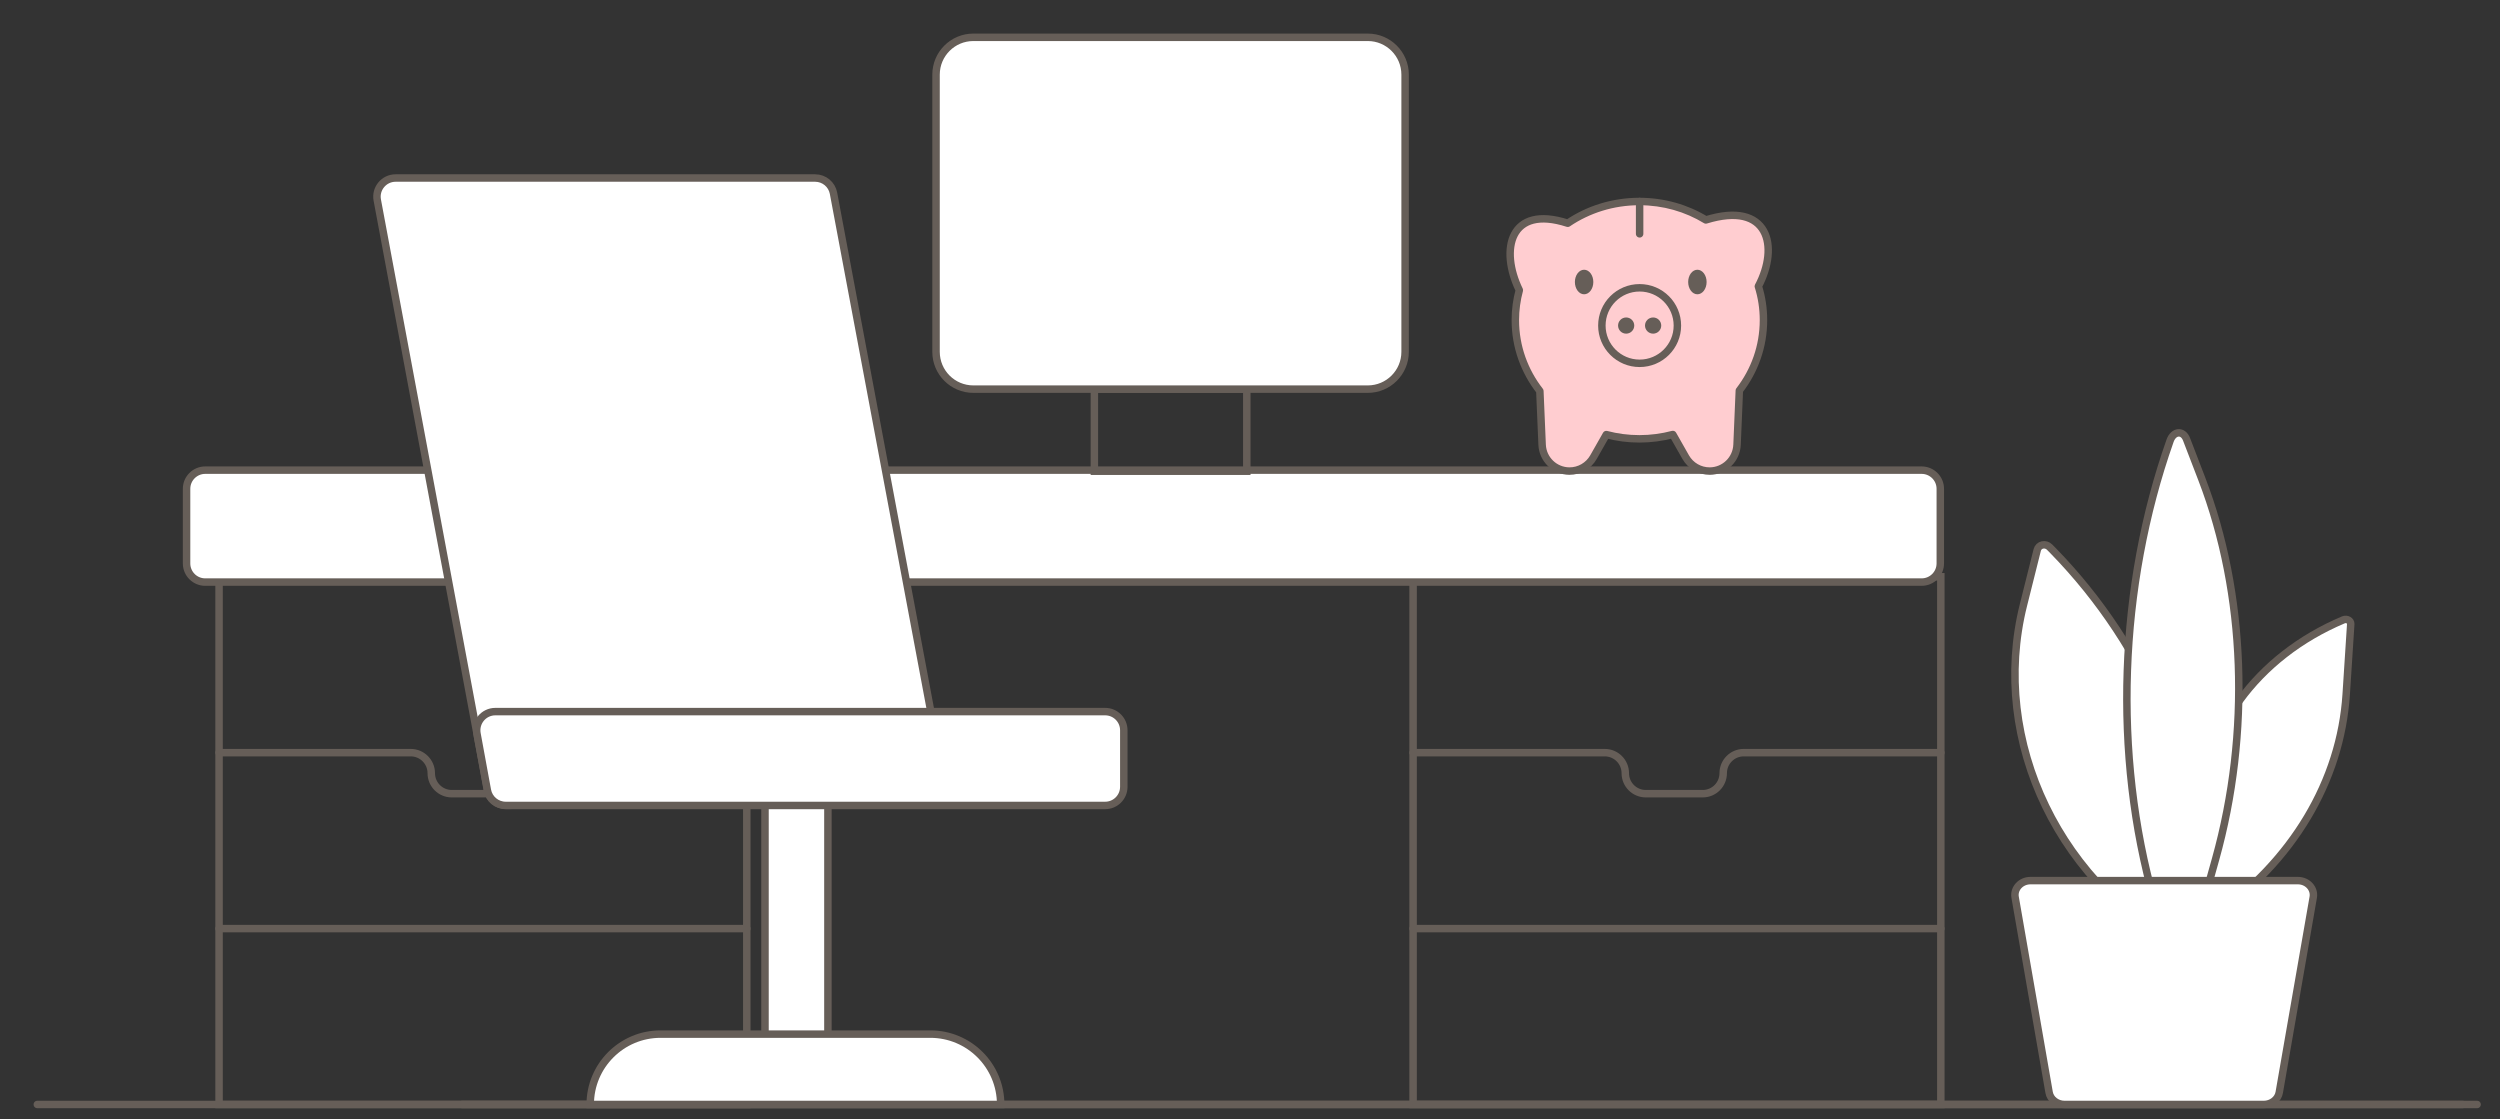 <svg width="67" height="30" viewBox="0 0 67 30" fill="none" xmlns="http://www.w3.org/2000/svg">
<rect x="0" y="0" width="67" height="30" fill="#333333" stroke="none"/>
<path d="M12.386 29.6H66.386" stroke="#665E58" stroke-width="0.2" stroke-linecap="round"/>
<path d="M1 29.6L66 29.6" stroke="#665E58" stroke-width="0.2" stroke-linecap="round"/>
<rect x="5.871" y="15.457" width="14.143" height="14.143" stroke="#665E58" stroke-width="0.2"/>
<path d="M5.871 24.886H11.558H12.943H14.182H20.014" stroke="#665E58" stroke-width="0.2" stroke-linecap="round"/>
<path d="M5.871 20.171H11.008C11.311 20.171 11.558 20.418 11.558 20.721V20.721C11.558 21.025 11.804 21.271 12.108 21.271H12.943H13.632C13.936 21.271 14.182 21.025 14.182 20.721V20.721C14.182 20.418 14.428 20.171 14.732 20.171H20.014" stroke="#665E58" stroke-width="0.2" stroke-linecap="round"/>
<rect x="37.871" y="15.457" width="14.143" height="14.143" stroke="#665E58" stroke-width="0.2"/>
<path d="M37.871 24.886H43.558H44.943H46.182H52.014" stroke="#665E58" stroke-width="0.2" stroke-linecap="round"/>
<path d="M37.871 20.171H43.008C43.311 20.171 43.558 20.418 43.558 20.721V20.721C43.558 21.025 43.804 21.271 44.108 21.271H44.943H45.632C45.936 21.271 46.182 21.025 46.182 20.721V20.721C46.182 20.418 46.428 20.171 46.732 20.171H52.014" stroke="#665E58" stroke-width="0.2" stroke-linecap="round"/>
<path d="M5 13.1C5 12.824 5.224 12.6 5.5 12.6H51.5C51.776 12.6 52 12.824 52 13.1V15.1C52 15.376 51.776 15.6 51.5 15.6H5.5C5.224 15.6 5 15.376 5 15.1V13.1Z" fill="white" stroke="#665E58" stroke-width="0.2"/>
<path d="M29.329 12.629H33.414V10.428H29.329L29.329 12.629Z" stroke="#665E58" stroke-width="0.2"/>
<path d="M25.086 2C25.086 1.448 25.533 1 26.086 1H36.657C37.209 1 37.657 1.448 37.657 2V9.429C37.657 9.981 37.209 10.429 36.657 10.429H26.086C25.533 10.429 25.086 9.981 25.086 9.429V2Z" fill="white" stroke="#665E58" stroke-width="0.2"/>
<rect x="-0.1" y="0.1" width="1.686" height="7.5" transform="matrix(-1 0 0 1 22.088 20.329)" fill="white" stroke="#665E58" stroke-width="0.2"/>
<path d="M15.818 29.6C15.818 28.558 16.662 27.714 17.704 27.714H24.932C25.974 27.714 26.818 28.558 26.818 29.6V29.6H15.818V29.6Z" fill="white" stroke="#665E58" stroke-width="0.2"/>
<path d="M10.111 5.363C10.053 5.056 10.289 4.771 10.602 4.771H21.846C22.087 4.771 22.294 4.943 22.338 5.179L25.294 20.923C25.351 21.23 25.117 21.514 24.805 21.515L13.561 21.583C13.319 21.585 13.111 21.413 13.066 21.175L10.111 5.363Z" fill="white" stroke="#665E58" stroke-width="0.2"/>
<path d="M12.783 19.662C12.727 19.354 12.963 19.071 13.275 19.071H29.618C29.894 19.071 30.118 19.295 30.118 19.571V21.086C30.118 21.362 29.894 21.586 29.618 21.586H13.553C13.311 21.586 13.104 21.413 13.061 21.176L12.783 19.662Z" fill="white" stroke="#665E58" stroke-width="0.2"/>
<path fill-rule="evenodd" clip-rule="evenodd" d="M46.614 10.466C47.021 9.938 47.261 9.286 47.261 8.58C47.261 8.265 47.213 7.96 47.124 7.672C47.689 6.603 47.402 5.373 45.717 5.894C45.202 5.581 44.591 5.4 43.936 5.4C43.221 5.4 42.559 5.616 42.016 5.983C40.459 5.475 40.191 6.695 40.718 7.776C40.648 8.033 40.611 8.302 40.611 8.58C40.611 9.292 40.855 9.949 41.268 10.479L41.329 11.919C41.345 12.311 41.666 12.621 42.058 12.625C42.325 12.627 42.572 12.484 42.705 12.252L43.049 11.646C43.331 11.721 43.629 11.761 43.936 11.761C44.246 11.761 44.547 11.72 44.832 11.644L45.177 12.252C45.309 12.484 45.557 12.627 45.824 12.625C46.216 12.621 46.536 12.311 46.553 11.919L46.614 10.466Z" fill="#FFCDD0"/>
<path d="M46.614 10.466L46.535 10.405C46.522 10.421 46.515 10.441 46.514 10.462L46.614 10.466ZM47.124 7.672L47.035 7.626C47.023 7.649 47.02 7.677 47.028 7.702L47.124 7.672ZM45.717 5.894L45.665 5.98C45.69 5.995 45.719 5.998 45.747 5.99L45.717 5.894ZM42.016 5.983L41.985 6.078C42.014 6.088 42.047 6.083 42.072 6.066L42.016 5.983ZM40.718 7.776L40.815 7.802C40.821 7.778 40.819 7.753 40.808 7.732L40.718 7.776ZM41.268 10.479L41.368 10.475C41.367 10.454 41.36 10.434 41.347 10.418L41.268 10.479ZM41.329 11.919L41.429 11.915L41.429 11.915L41.329 11.919ZM42.058 12.625L42.057 12.725L42.057 12.725L42.058 12.625ZM42.705 12.252L42.618 12.203L42.618 12.203L42.705 12.252ZM43.049 11.646L43.074 11.55C43.03 11.538 42.984 11.558 42.962 11.597L43.049 11.646ZM44.832 11.644L44.919 11.595C44.896 11.555 44.85 11.536 44.806 11.548L44.832 11.644ZM45.177 12.252L45.264 12.203L45.264 12.203L45.177 12.252ZM45.824 12.625L45.825 12.725L45.825 12.725L45.824 12.625ZM46.553 11.919L46.453 11.915L46.453 11.915L46.553 11.919ZM47.261 8.58H47.161C47.161 9.263 46.929 9.894 46.535 10.405L46.614 10.466L46.693 10.527C47.113 9.983 47.361 9.309 47.361 8.58H47.261ZM47.124 7.672L47.028 7.702C47.115 7.98 47.161 8.275 47.161 8.58H47.261H47.361C47.361 8.255 47.312 7.94 47.219 7.643L47.124 7.672ZM45.717 5.894L45.747 5.99C46.158 5.863 46.473 5.846 46.705 5.899C46.934 5.952 47.086 6.074 47.177 6.236C47.365 6.569 47.311 7.104 47.035 7.626L47.124 7.672L47.212 7.719C47.502 7.171 47.588 6.557 47.352 6.138C47.231 5.924 47.031 5.769 46.75 5.704C46.472 5.64 46.119 5.665 45.688 5.799L45.717 5.894ZM43.936 5.4V5.5C44.573 5.5 45.166 5.676 45.665 5.98L45.717 5.894L45.769 5.809C45.239 5.486 44.61 5.3 43.936 5.3V5.4ZM42.016 5.983L42.072 6.066C42.598 5.71 43.241 5.5 43.936 5.5V5.4V5.3C43.2 5.3 42.519 5.522 41.96 5.9L42.016 5.983ZM40.718 7.776L40.808 7.732C40.551 7.204 40.5 6.665 40.674 6.33C40.759 6.167 40.899 6.047 41.107 5.994C41.318 5.94 41.606 5.955 41.985 6.078L42.016 5.983L42.047 5.888C41.647 5.758 41.318 5.734 41.058 5.8C40.794 5.867 40.608 6.024 40.497 6.238C40.28 6.655 40.359 7.267 40.628 7.819L40.718 7.776ZM40.611 8.58H40.711C40.711 8.311 40.747 8.05 40.815 7.802L40.718 7.776L40.622 7.749C40.549 8.015 40.511 8.293 40.511 8.58H40.611ZM41.268 10.479L41.347 10.418C40.947 9.905 40.711 9.269 40.711 8.58H40.611H40.511C40.511 9.316 40.764 9.994 41.189 10.541L41.268 10.479ZM41.329 11.919L41.429 11.915L41.368 10.475L41.268 10.479L41.168 10.483L41.229 11.923L41.329 11.919ZM42.058 12.625L42.059 12.525C41.72 12.522 41.443 12.254 41.429 11.915L41.329 11.919L41.229 11.923C41.248 12.368 41.612 12.721 42.057 12.725L42.058 12.625ZM42.705 12.252L42.618 12.203C42.504 12.403 42.29 12.527 42.059 12.525L42.058 12.625L42.057 12.725C42.361 12.727 42.642 12.565 42.791 12.302L42.705 12.252ZM43.049 11.646L42.962 11.597L42.618 12.203L42.705 12.252L42.791 12.302L43.136 11.696L43.049 11.646ZM43.936 11.761V11.661C43.637 11.661 43.348 11.622 43.074 11.55L43.049 11.646L43.023 11.743C43.314 11.82 43.62 11.861 43.936 11.861V11.761ZM44.832 11.644L44.806 11.548C44.529 11.621 44.238 11.661 43.936 11.661V11.761V11.861C44.255 11.861 44.564 11.819 44.858 11.741L44.832 11.644ZM45.177 12.252L45.264 12.203L44.919 11.595L44.832 11.644L44.745 11.694L45.09 12.302L45.177 12.252ZM45.824 12.625L45.823 12.525C45.592 12.527 45.378 12.403 45.264 12.203L45.177 12.252L45.09 12.302C45.24 12.565 45.521 12.727 45.825 12.725L45.824 12.625ZM46.553 11.919L46.453 11.915C46.439 12.254 46.162 12.522 45.823 12.525L45.824 12.625L45.825 12.725C46.27 12.721 46.634 12.368 46.653 11.923L46.553 11.919ZM46.614 10.466L46.514 10.462L46.453 11.915L46.553 11.919L46.653 11.923L46.714 10.47L46.614 10.466Z" fill="#665E58"/>
<path d="M43.942 5.4L43.942 6.267" stroke="#665E58" stroke-width="0.2" stroke-linecap="round"/>
<circle cx="1.012" cy="1.012" r="1.012" transform="matrix(-1 0 0 1 44.954 7.713)" fill="#FFCDD0" stroke="#665E58" stroke-width="0.2" stroke-linecap="round" stroke-linejoin="round"/>
<path d="M44.304 8.608C44.239 8.608 44.186 8.66 44.186 8.725C44.186 8.789 44.239 8.842 44.304 8.842C44.368 8.842 44.421 8.789 44.421 8.725C44.421 8.66 44.368 8.608 44.304 8.608Z" fill="#665E58" stroke="#665E58" stroke-width="0.2" stroke-linecap="round" stroke-linejoin="round"/>
<path d="M43.581 8.608C43.517 8.608 43.464 8.66 43.464 8.725C43.464 8.789 43.516 8.842 43.581 8.842C43.645 8.842 43.698 8.789 43.698 8.725C43.698 8.66 43.645 8.608 43.581 8.608Z" fill="#665E58" stroke="#665E58" stroke-width="0.2" stroke-linecap="round" stroke-linejoin="round"/>
<ellipse cx="0.247" cy="0.329" rx="0.247" ry="0.329" transform="matrix(-1 8.74228e-08 8.74228e-08 1 42.701 7.229)" fill="#665E58"/>
<ellipse cx="0.247" cy="0.329" rx="0.247" ry="0.329" transform="matrix(-1 8.74228e-08 8.74228e-08 1 45.737 7.229)" fill="#665E58"/>
<path d="M59 21.836L59 24.434C59 24.574 59.189 24.65 59.316 24.563C61.435 23.094 62.728 20.932 62.878 18.608L63 16.723C63.005 16.634 62.896 16.573 62.803 16.612C60.474 17.596 59 19.62 59 21.836Z" fill="white" stroke="#665E58" stroke-width="0.2" stroke-linecap="round"/>
<path d="M54.931 14.665L55.017 14.752C57.565 17.364 59 20.814 59 24.33L59 25.45C59 25.565 58.879 25.635 58.772 25.582C55.219 23.815 53.31 19.874 54.23 16.207L54.598 14.739C54.635 14.593 54.821 14.552 54.931 14.665Z" fill="white" stroke="#665E58" stroke-width="0.2" stroke-linecap="round"/>
<path d="M59.01 12.841L58.6 11.775C58.505 11.526 58.252 11.547 58.158 11.812C56.78 15.719 56.624 20.229 57.733 24.138L57.801 24.38C57.84 24.514 57.929 24.6 58.03 24.6H58.708C58.846 24.6 58.973 24.474 59.025 24.285L59.377 23.028C60.321 19.649 60.187 15.904 59.01 12.841Z" fill="white" stroke="#665E58" stroke-width="0.2" stroke-linecap="round"/>
<path d="M54.005 24.045C53.965 23.811 54.161 23.6 54.419 23.6H61.581C61.839 23.6 62.035 23.811 61.995 24.045L61.084 29.276C61.052 29.463 60.876 29.6 60.67 29.6H55.33C55.124 29.6 54.948 29.463 54.916 29.276L54.005 24.045Z" fill="white" stroke="#665E58" stroke-width="0.2"/>
</svg>
